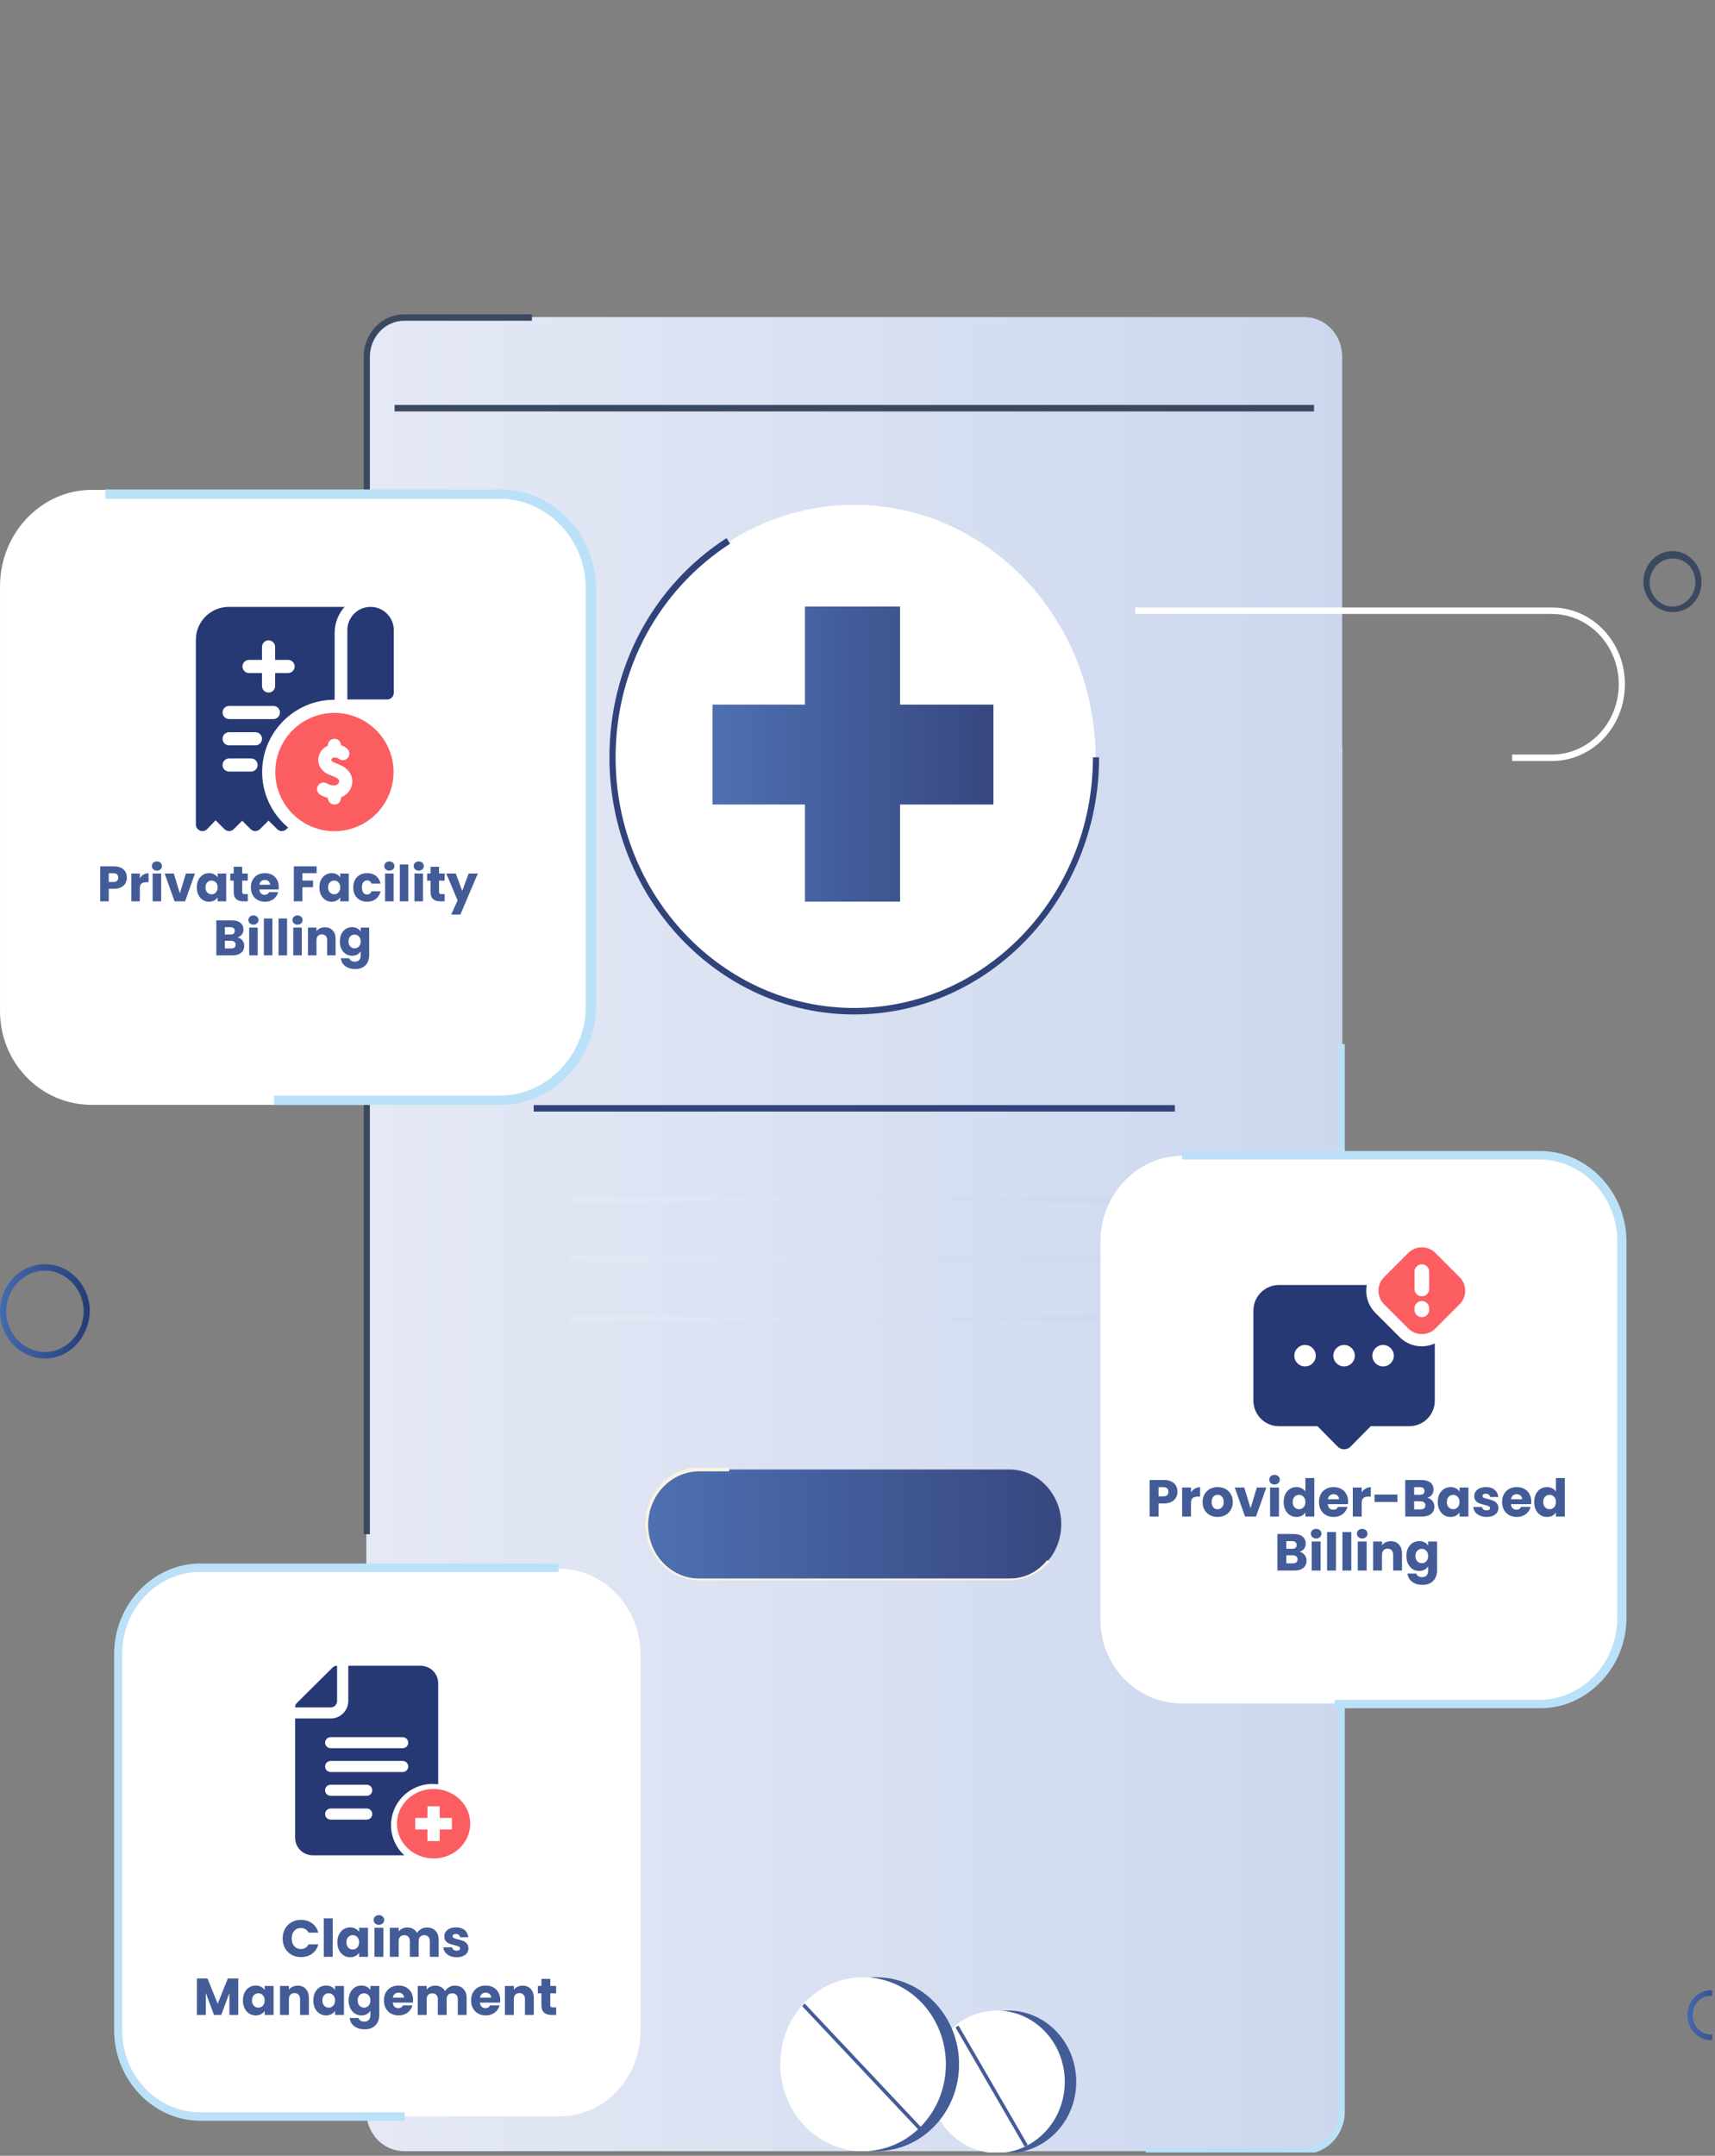 <svg width="413" height="519" viewBox="0 0 413 519" fill="none" xmlns="http://www.w3.org/2000/svg">
<rect x="0" y="0" width="413" height="519" fill="#808080" stroke="none"/>
<g clip-path="url(#clip0_1328_22534)">
<path d="M314.096 517.891H97.344C92.254 517.891 88.225 513.661 88.225 508.317V85.912C88.225 80.568 92.254 76.337 97.344 76.337H314.096C319.186 76.337 323.216 80.568 323.216 85.912V508.094C323.216 513.438 319.186 517.891 314.096 517.891Z" fill="url(#paint0_linear_1328_22534)"/>
<path d="M88.225 345.1V508.094C88.225 513.438 92.254 517.669 97.344 517.669H314.096C319.186 517.669 323.216 513.438 323.216 508.094V179.879L203.599 264.048L88.225 345.1Z" fill="url(#paint1_linear_1328_22534)"/>
<path d="M89.074 369.37H87.59V85.912C87.59 80.122 92.044 75.669 97.346 75.669H128.098V77.228H97.346C92.68 77.228 89.074 81.236 89.074 85.912V369.37Z" fill="#3B4960"/>
<path d="M314.095 518.559H275.92V517H314.095C318.761 517 322.367 512.992 322.367 508.316V251.355H323.851V508.316C323.851 513.883 319.61 518.559 314.095 518.559Z" fill="#BBE1F8"/>
<path d="M316.435 97.491H95.018V99.05H316.435V97.491Z" fill="#3B4960"/>
<path d="M205.721 243.562C173.696 243.562 147.609 216.174 147.609 182.551C147.609 148.927 173.696 121.539 205.721 121.539C237.746 121.539 263.832 148.927 263.832 182.551C263.832 216.174 237.746 243.562 205.721 243.562Z" fill="white"/>
<path d="M205.72 244.23C173.271 244.23 146.76 216.396 146.76 182.328C146.76 160.506 157.364 140.911 174.967 129.555L175.816 130.891C158.637 142.024 148.244 161.174 148.244 182.328C148.244 215.505 173.907 242.671 205.72 242.671C237.32 242.671 263.195 215.728 263.195 182.328H264.68C264.68 216.396 238.169 244.23 205.72 244.23Z" fill="#31437B"/>
<path d="M282.922 266.052H128.523V267.61H282.922V266.052Z" fill="#31437B"/>
<path d="M243.052 380.059H168.398C161.399 380.059 155.885 374.047 155.885 366.921C155.885 359.573 161.611 353.784 168.398 353.784H243.052C250.051 353.784 255.565 359.796 255.565 366.921C255.565 374.269 250.051 380.059 243.052 380.059Z" fill="url(#paint2_linear_1328_22534)"/>
<path d="M243.05 380.504H168.396C161.185 380.504 155.459 374.492 155.459 366.921C155.459 359.35 161.185 353.338 168.396 353.338H175.607V354.229H168.396C161.609 354.229 156.095 360.018 156.095 367.144C156.095 374.269 161.609 380.058 168.396 380.058H243.05C246.656 380.058 249.837 378.5 252.17 375.605L252.806 376.05C250.261 378.722 246.868 380.504 243.05 380.504Z" fill="#F9F3E2"/>
<path d="M276.77 288.096H137.43V289.432H276.77V288.096Z" fill="url(#paint3_linear_1328_22534)"/>
<path d="M276.77 302.347H137.43V303.683H276.77V302.347Z" fill="url(#paint4_linear_1328_22534)"/>
<path d="M276.77 316.82H137.43V318.156H276.77V316.82Z" fill="url(#paint5_linear_1328_22534)"/>
<path d="M239.232 169.636H216.75V146.033H193.845V169.636H171.576V193.684H193.845V217.064H216.75V193.684H239.232V169.636Z" fill="url(#paint6_linear_1328_22534)"/>
<path d="M412.082 491.171C408.9 491.171 406.355 488.499 406.355 485.159C406.355 481.819 408.9 479.146 412.082 479.146C415.263 479.146 417.808 481.819 417.808 485.159C417.808 488.499 415.263 491.171 412.082 491.171ZM412.082 480.483C409.537 480.483 407.628 482.487 407.628 485.159C407.628 487.831 409.537 489.835 412.082 489.835C414.627 489.835 416.536 487.831 416.536 485.159C416.536 482.487 414.627 480.483 412.082 480.483Z" fill="url(#paint7_linear_1328_22534)"/>
<path d="M10.816 327.063C4.878 327.063 0 321.942 0 315.707C0 309.472 4.878 304.351 10.816 304.351C16.755 304.351 21.633 309.472 21.633 315.707C21.421 321.942 16.755 327.063 10.816 327.063ZM10.816 305.91C5.726 305.91 1.485 310.363 1.485 315.707C1.485 321.051 5.726 325.504 10.816 325.504C15.906 325.504 20.148 321.051 20.148 315.707C20.148 310.363 15.906 305.91 10.816 305.91Z" fill="url(#paint8_linear_1328_22534)"/>
<path d="M134.614 509.506H48.319C37.532 509.506 28.682 500.213 28.682 488.888V398.287C28.682 386.962 37.532 377.669 48.319 377.669H134.614C145.401 377.669 154.252 386.962 154.252 398.287V488.888C154.252 500.213 145.678 509.506 134.614 509.506Z" fill="white"/>
<path d="M68.066 466.698C68.066 465.83 68.254 465.057 68.63 464.38C69.006 463.695 69.528 463.165 70.196 462.789C70.873 462.404 71.637 462.212 72.489 462.212C73.534 462.212 74.428 462.488 75.171 463.039C75.915 463.591 76.412 464.342 76.662 465.295H74.306C74.131 464.927 73.88 464.647 73.555 464.455C73.237 464.263 72.874 464.167 72.464 464.167C71.804 464.167 71.27 464.397 70.86 464.856C70.451 465.316 70.246 465.93 70.246 466.698C70.246 467.467 70.451 468.081 70.86 468.54C71.27 469 71.804 469.23 72.464 469.23C72.874 469.23 73.237 469.134 73.555 468.941C73.88 468.749 74.131 468.469 74.306 468.102H76.662C76.412 469.054 75.915 469.806 75.171 470.357C74.428 470.901 73.534 471.172 72.489 471.172C71.637 471.172 70.873 470.984 70.196 470.608C69.528 470.224 69.006 469.693 68.63 469.017C68.254 468.34 68.066 467.567 68.066 466.698ZM80.118 461.836V471.109H77.975V461.836H80.118ZM81.244 467.601C81.244 466.882 81.378 466.251 81.645 465.708C81.921 465.165 82.293 464.748 82.761 464.455C83.228 464.163 83.751 464.017 84.327 464.017C84.82 464.017 85.25 464.117 85.618 464.317C85.994 464.518 86.282 464.781 86.482 465.107V464.117H88.625V471.109H86.482V470.119C86.274 470.445 85.981 470.708 85.605 470.909C85.238 471.109 84.807 471.21 84.314 471.21C83.746 471.21 83.228 471.063 82.761 470.771C82.293 470.47 81.921 470.048 81.645 469.505C81.378 468.954 81.244 468.319 81.244 467.601ZM86.482 467.613C86.482 467.078 86.332 466.657 86.031 466.347C85.739 466.038 85.38 465.884 84.954 465.884C84.528 465.884 84.164 466.038 83.863 466.347C83.571 466.648 83.425 467.066 83.425 467.601C83.425 468.135 83.571 468.561 83.863 468.879C84.164 469.188 84.528 469.342 84.954 469.342C85.38 469.342 85.739 469.188 86.031 468.879C86.332 468.57 86.482 468.148 86.482 467.613ZM91.253 463.39C90.877 463.39 90.568 463.281 90.326 463.064C90.092 462.839 89.975 462.563 89.975 462.237C89.975 461.903 90.092 461.627 90.326 461.41C90.568 461.185 90.877 461.072 91.253 461.072C91.621 461.072 91.922 461.185 92.156 461.41C92.398 461.627 92.519 461.903 92.519 462.237C92.519 462.563 92.398 462.839 92.156 463.064C91.922 463.281 91.621 463.39 91.253 463.39ZM92.318 464.117V471.109H90.176V464.117H92.318ZM102.794 464.042C103.662 464.042 104.352 464.305 104.861 464.831C105.379 465.357 105.638 466.088 105.638 467.024V471.109H103.508V467.312C103.508 466.861 103.387 466.515 103.145 466.272C102.911 466.022 102.585 465.896 102.167 465.896C101.749 465.896 101.419 466.022 101.177 466.272C100.943 466.515 100.826 466.861 100.826 467.312V471.109H98.696V467.312C98.696 466.861 98.575 466.515 98.332 466.272C98.099 466.022 97.773 465.896 97.355 465.896C96.937 465.896 96.607 466.022 96.365 466.272C96.131 466.515 96.014 466.861 96.014 467.312V471.109H93.871V464.117H96.014V464.994C96.231 464.702 96.515 464.472 96.866 464.305C97.217 464.129 97.614 464.042 98.057 464.042C98.583 464.042 99.051 464.154 99.46 464.38C99.878 464.606 100.204 464.927 100.438 465.345C100.68 464.961 101.01 464.647 101.428 464.405C101.845 464.163 102.301 464.042 102.794 464.042ZM109.982 471.21C109.372 471.21 108.829 471.105 108.352 470.896C107.876 470.687 107.5 470.403 107.225 470.044C106.949 469.677 106.794 469.267 106.761 468.816H108.879C108.904 469.058 109.017 469.255 109.217 469.405C109.418 469.555 109.664 469.631 109.956 469.631C110.224 469.631 110.428 469.581 110.57 469.48C110.721 469.372 110.796 469.234 110.796 469.067C110.796 468.866 110.692 468.72 110.483 468.628C110.274 468.528 109.936 468.419 109.468 468.302C108.966 468.185 108.549 468.064 108.215 467.939C107.88 467.805 107.592 467.601 107.35 467.325C107.108 467.041 106.987 466.661 106.987 466.185C106.987 465.784 107.095 465.42 107.312 465.094C107.538 464.76 107.864 464.497 108.29 464.305C108.724 464.113 109.238 464.017 109.831 464.017C110.708 464.017 111.398 464.234 111.899 464.668C112.408 465.103 112.701 465.679 112.776 466.398H110.796C110.763 466.155 110.654 465.963 110.47 465.821C110.295 465.679 110.061 465.608 109.768 465.608C109.518 465.608 109.326 465.658 109.192 465.758C109.058 465.85 108.992 465.98 108.992 466.147C108.992 466.347 109.096 466.498 109.305 466.598C109.522 466.698 109.856 466.799 110.307 466.899C110.825 467.033 111.247 467.166 111.573 467.3C111.899 467.425 112.183 467.634 112.425 467.926C112.676 468.21 112.805 468.595 112.814 469.079C112.814 469.489 112.697 469.856 112.463 470.182C112.237 470.5 111.907 470.75 111.473 470.934C111.047 471.118 110.55 471.21 109.982 471.21ZM57.386 476.312V485.109H55.243V479.834L53.276 485.109H51.546L49.566 479.821V485.109H47.423V476.312H49.955L52.423 482.403L54.867 476.312H57.386ZM58.501 481.601C58.501 480.882 58.634 480.251 58.902 479.708C59.177 479.165 59.549 478.748 60.017 478.455C60.485 478.163 61.007 478.017 61.583 478.017C62.076 478.017 62.507 478.117 62.874 478.317C63.25 478.518 63.538 478.781 63.739 479.107V478.117H65.882V485.109H63.739V484.119C63.53 484.445 63.238 484.708 62.862 484.909C62.494 485.109 62.064 485.21 61.571 485.21C61.003 485.21 60.485 485.063 60.017 484.771C59.549 484.47 59.177 484.048 58.902 483.505C58.634 482.954 58.501 482.319 58.501 481.601ZM63.739 481.613C63.739 481.078 63.588 480.657 63.288 480.347C62.995 480.038 62.636 479.884 62.21 479.884C61.784 479.884 61.42 480.038 61.12 480.347C60.827 480.648 60.681 481.066 60.681 481.601C60.681 482.135 60.827 482.561 61.12 482.879C61.42 483.188 61.784 483.342 62.21 483.342C62.636 483.342 62.995 483.188 63.288 482.879C63.588 482.57 63.739 482.148 63.739 481.613ZM71.693 478.042C72.511 478.042 73.163 478.309 73.647 478.844C74.14 479.37 74.387 480.097 74.387 481.024V485.109H72.257V481.312C72.257 480.845 72.135 480.481 71.893 480.222C71.651 479.963 71.325 479.834 70.916 479.834C70.506 479.834 70.18 479.963 69.938 480.222C69.696 480.481 69.575 480.845 69.575 481.312V485.109H67.432V478.117H69.575V479.044C69.792 478.735 70.084 478.493 70.452 478.317C70.82 478.134 71.233 478.042 71.693 478.042ZM75.45 481.601C75.45 480.882 75.584 480.251 75.851 479.708C76.126 479.165 76.498 478.748 76.966 478.455C77.434 478.163 77.956 478.017 78.532 478.017C79.025 478.017 79.456 478.117 79.823 478.317C80.199 478.518 80.487 478.781 80.688 479.107V478.117H82.831V485.109H80.688V484.119C80.479 484.445 80.187 484.708 79.811 484.909C79.443 485.109 79.013 485.21 78.52 485.21C77.952 485.21 77.434 485.063 76.966 484.771C76.498 484.47 76.126 484.048 75.851 483.505C75.584 482.954 75.45 482.319 75.45 481.601ZM80.688 481.613C80.688 481.078 80.537 480.657 80.237 480.347C79.944 480.038 79.585 479.884 79.159 479.884C78.733 479.884 78.37 480.038 78.069 480.347C77.776 480.648 77.63 481.066 77.63 481.601C77.63 482.135 77.776 482.561 78.069 482.879C78.37 483.188 78.733 483.342 79.159 483.342C79.585 483.342 79.944 483.188 80.237 482.879C80.537 482.57 80.688 482.148 80.688 481.613ZM87.038 478.017C87.531 478.017 87.961 478.117 88.328 478.317C88.704 478.518 88.993 478.781 89.193 479.107V478.117H91.336V485.097C91.336 485.74 91.206 486.321 90.948 486.839C90.697 487.365 90.308 487.783 89.782 488.092C89.264 488.401 88.617 488.555 87.84 488.555C86.804 488.555 85.964 488.309 85.321 487.816C84.678 487.332 84.31 486.672 84.218 485.836H86.336C86.403 486.104 86.561 486.312 86.812 486.463C87.063 486.621 87.372 486.701 87.739 486.701C88.182 486.701 88.533 486.571 88.792 486.312C89.059 486.062 89.193 485.657 89.193 485.097V484.107C88.984 484.433 88.696 484.7 88.328 484.909C87.961 485.109 87.531 485.21 87.038 485.21C86.461 485.21 85.939 485.063 85.471 484.771C85.003 484.47 84.632 484.048 84.356 483.505C84.089 482.954 83.955 482.319 83.955 481.601C83.955 480.882 84.089 480.251 84.356 479.708C84.632 479.165 85.003 478.748 85.471 478.455C85.939 478.163 86.461 478.017 87.038 478.017ZM89.193 481.613C89.193 481.078 89.043 480.657 88.742 480.347C88.45 480.038 88.09 479.884 87.664 479.884C87.238 479.884 86.875 480.038 86.574 480.347C86.282 480.648 86.135 481.066 86.135 481.601C86.135 482.135 86.282 482.561 86.574 482.879C86.875 483.188 87.238 483.342 87.664 483.342C88.09 483.342 88.45 483.188 88.742 482.879C89.043 482.57 89.193 482.148 89.193 481.613ZM99.478 481.5C99.478 481.701 99.465 481.91 99.44 482.127H94.59C94.624 482.561 94.762 482.896 95.004 483.129C95.255 483.355 95.559 483.468 95.919 483.468C96.453 483.468 96.825 483.242 97.034 482.791H99.315C99.198 483.251 98.985 483.664 98.676 484.032C98.375 484.399 97.995 484.687 97.535 484.896C97.076 485.105 96.562 485.21 95.994 485.21C95.309 485.21 94.699 485.063 94.164 484.771C93.63 484.479 93.212 484.061 92.911 483.518C92.611 482.975 92.46 482.34 92.46 481.613C92.46 480.886 92.606 480.251 92.899 479.708C93.2 479.165 93.617 478.748 94.152 478.455C94.686 478.163 95.301 478.017 95.994 478.017C96.671 478.017 97.272 478.159 97.799 478.443C98.325 478.727 98.734 479.132 99.026 479.658C99.327 480.185 99.478 480.799 99.478 481.5ZM97.285 480.936C97.285 480.569 97.159 480.276 96.909 480.059C96.658 479.842 96.345 479.733 95.969 479.733C95.61 479.733 95.305 479.838 95.054 480.047C94.812 480.256 94.662 480.552 94.603 480.936H97.285ZM109.53 478.042C110.399 478.042 111.089 478.305 111.598 478.831C112.116 479.357 112.375 480.088 112.375 481.024V485.109H110.245V481.312C110.245 480.861 110.124 480.515 109.881 480.272C109.647 480.022 109.322 479.896 108.904 479.896C108.486 479.896 108.156 480.022 107.914 480.272C107.68 480.515 107.563 480.861 107.563 481.312V485.109H105.433V481.312C105.433 480.861 105.312 480.515 105.069 480.272C104.835 480.022 104.51 479.896 104.092 479.896C103.674 479.896 103.344 480.022 103.102 480.272C102.868 480.515 102.751 480.861 102.751 481.312V485.109H100.608V478.117H102.751V478.994C102.968 478.702 103.252 478.472 103.603 478.305C103.954 478.129 104.351 478.042 104.794 478.042C105.32 478.042 105.788 478.154 106.197 478.38C106.615 478.606 106.941 478.927 107.175 479.345C107.417 478.961 107.747 478.647 108.165 478.405C108.582 478.163 109.038 478.042 109.53 478.042ZM120.465 481.5C120.465 481.701 120.453 481.91 120.428 482.127H115.578C115.611 482.561 115.749 482.896 115.992 483.129C116.242 483.355 116.547 483.468 116.906 483.468C117.441 483.468 117.813 483.242 118.022 482.791H120.302C120.185 483.251 119.972 483.664 119.663 484.032C119.362 484.399 118.982 484.687 118.523 484.896C118.063 485.105 117.55 485.21 116.981 485.21C116.296 485.21 115.687 485.063 115.152 484.771C114.617 484.479 114.2 484.061 113.899 483.518C113.598 482.975 113.448 482.34 113.448 481.613C113.448 480.886 113.594 480.251 113.886 479.708C114.187 479.165 114.605 478.748 115.139 478.455C115.674 478.163 116.288 478.017 116.981 478.017C117.658 478.017 118.26 478.159 118.786 478.443C119.312 478.727 119.722 479.132 120.014 479.658C120.315 480.185 120.465 480.799 120.465 481.5ZM118.272 480.936C118.272 480.569 118.147 480.276 117.896 480.059C117.646 479.842 117.332 479.733 116.956 479.733C116.597 479.733 116.292 479.838 116.042 480.047C115.799 480.256 115.649 480.552 115.591 480.936H118.272ZM125.856 478.042C126.675 478.042 127.327 478.309 127.811 478.844C128.304 479.37 128.551 480.097 128.551 481.024V485.109H126.42V481.312C126.42 480.845 126.299 480.481 126.057 480.222C125.815 479.963 125.489 479.834 125.079 479.834C124.67 479.834 124.344 479.963 124.102 480.222C123.86 480.481 123.739 480.845 123.739 481.312V485.109H121.596V478.117H123.739V479.044C123.956 478.735 124.248 478.493 124.616 478.317C124.983 478.134 125.397 478.042 125.856 478.042ZM133.937 483.292V485.109H132.847C132.07 485.109 131.464 484.921 131.03 484.545C130.595 484.161 130.378 483.539 130.378 482.678V479.896H129.526V478.117H130.378V476.413H132.521V478.117H133.924V479.896H132.521V482.703C132.521 482.912 132.571 483.063 132.671 483.154C132.771 483.246 132.939 483.292 133.172 483.292H133.937Z" fill="#435C98"/>
<g clip-path="url(#clip1_1328_22534)">
<path d="M81.177 409.53V401.034H81.081C80.723 401.034 80.381 401.175 80.128 401.426L71.467 410.017C71.214 410.268 71.072 410.608 71.072 410.962V411.058H79.637C80.486 411.058 81.177 410.372 81.177 409.53Z" fill="#263974"/>
<path d="M94.167 439.409C94.167 433.935 98.658 429.481 104.176 429.481C104.633 429.481 105.083 429.511 105.524 429.572V405.235C105.524 402.925 103.641 401.034 101.289 401.034H83.871V409.53C83.871 411.846 81.972 413.731 79.637 413.731H71.072V442.463C71.072 444.779 72.972 446.663 75.306 446.663H97.35C95.393 444.85 94.167 442.269 94.167 439.409ZM79.637 418.217H96.959C97.703 418.217 98.306 418.815 98.306 419.553C98.306 420.292 97.703 420.89 96.959 420.89H79.637C78.893 420.89 78.289 420.292 78.289 419.553C78.289 418.815 78.893 418.217 79.637 418.217ZM79.637 423.944H96.959C97.703 423.944 98.306 424.542 98.306 425.281C98.306 426.019 97.703 426.618 96.959 426.618H79.637C78.893 426.618 78.289 426.019 78.289 425.281C78.289 424.542 78.893 423.944 79.637 423.944ZM88.298 438.073H79.637C78.893 438.073 78.289 437.474 78.289 436.736C78.289 435.997 78.893 435.399 79.637 435.399H88.298C89.042 435.399 89.646 435.997 89.646 436.736C89.646 437.474 89.042 438.073 88.298 438.073ZM88.298 432.345H79.637C78.893 432.345 78.289 431.746 78.289 431.008C78.289 430.27 78.893 429.671 79.637 429.671H88.298C89.042 429.671 89.646 430.27 89.646 431.008C89.646 431.746 89.042 432.345 88.298 432.345Z" fill="#263974"/>
<path d="M104.416 447.424C106.16 447.424 107.865 446.933 109.315 446.014C110.764 445.095 111.894 443.789 112.562 442.26C113.229 440.731 113.404 439.049 113.064 437.427C112.723 435.804 111.884 434.313 110.651 433.144C109.418 431.974 107.847 431.177 106.136 430.854C104.426 430.531 102.653 430.697 101.042 431.33C99.431 431.963 98.054 433.035 97.085 434.411C96.117 435.787 95.6 437.404 95.6 439.059C95.6 441.277 96.528 443.405 98.182 444.974C99.835 446.543 102.078 447.424 104.416 447.424ZM100.008 437.665H102.947V434.876H105.885V437.665H108.825V440.452H105.885V443.241H102.947V440.452H100.008V437.665Z" fill="#FC5D61"/>
</g>
<path d="M97.463 510.574H48.23C36.89 510.574 27.486 500.701 27.486 488.795V398.194C27.486 386.288 36.89 376.415 48.23 376.415H134.525V378.448H48.23C37.997 378.448 29.422 387.159 29.422 398.194V488.795C29.422 499.54 37.72 508.542 48.23 508.542H97.463V510.574Z" fill="#BBE1F8"/>
<path d="M22.06 265.992H118.967C131.08 265.992 141.019 255.557 141.019 242.839V141.096C141.019 128.379 131.08 117.943 118.967 117.943H22.06C9.946 117.943 0.007 128.379 0.007 141.096V242.839C-0.304 255.557 9.636 265.992 22.06 265.992Z" fill="white"/>
<path d="M30.555 211.288C30.555 211.776 30.443 212.224 30.219 212.632C29.995 213.032 29.651 213.356 29.187 213.604C28.723 213.852 28.147 213.976 27.459 213.976H26.187V217H24.135V208.576H27.459C28.131 208.576 28.699 208.692 29.163 208.924C29.627 209.156 29.975 209.476 30.207 209.884C30.439 210.292 30.555 210.76 30.555 211.288ZM27.303 212.344C27.695 212.344 27.987 212.252 28.179 212.068C28.371 211.884 28.467 211.624 28.467 211.288C28.467 210.952 28.371 210.692 28.179 210.508C27.987 210.324 27.695 210.232 27.303 210.232H26.187V212.344H27.303ZM33.675 211.42C33.915 211.052 34.215 210.764 34.575 210.556C34.935 210.34 35.335 210.232 35.775 210.232V212.404H35.211C34.699 212.404 34.315 212.516 34.059 212.74C33.803 212.956 33.675 213.34 33.675 213.892V217H31.623V210.304H33.675V211.42ZM37.788 209.608C37.428 209.608 37.132 209.504 36.9 209.296C36.676 209.08 36.564 208.816 36.564 208.504C36.564 208.184 36.676 207.92 36.9 207.712C37.132 207.496 37.428 207.388 37.788 207.388C38.14 207.388 38.428 207.496 38.652 207.712C38.884 207.92 39 208.184 39 208.504C39 208.816 38.884 209.08 38.652 209.296C38.428 209.504 38.14 209.608 37.788 209.608ZM38.808 210.304V217H36.756V210.304H38.808ZM43.307 215.08L44.759 210.304H46.943L44.567 217H42.035L39.659 210.304H41.855L43.307 215.08ZM47.398 213.64C47.398 212.952 47.526 212.348 47.782 211.828C48.047 211.308 48.403 210.908 48.85 210.628C49.298 210.348 49.798 210.208 50.35 210.208C50.822 210.208 51.234 210.304 51.587 210.496C51.947 210.688 52.222 210.94 52.414 211.252V210.304H54.467V217H52.414V216.052C52.215 216.364 51.934 216.616 51.575 216.808C51.222 217 50.81 217.096 50.339 217.096C49.794 217.096 49.298 216.956 48.85 216.676C48.403 216.388 48.047 215.984 47.782 215.464C47.526 214.936 47.398 214.328 47.398 213.64ZM52.414 213.652C52.414 213.14 52.27 212.736 51.983 212.44C51.703 212.144 51.358 211.996 50.95 211.996C50.542 211.996 50.194 212.144 49.907 212.44C49.627 212.728 49.486 213.128 49.486 213.64C49.486 214.152 49.627 214.56 49.907 214.864C50.194 215.16 50.542 215.308 50.95 215.308C51.358 215.308 51.703 215.16 51.983 214.864C52.27 214.568 52.414 214.164 52.414 213.652ZM59.683 215.26V217H58.639C57.895 217 57.315 216.82 56.899 216.46C56.483 216.092 56.275 215.496 56.275 214.672V212.008H55.459V210.304H56.275V208.672H58.327V210.304H59.671V212.008H58.327V214.696C58.327 214.896 58.375 215.04 58.471 215.128C58.567 215.216 58.727 215.26 58.951 215.26H59.683ZM67.138 213.544C67.138 213.736 67.126 213.936 67.102 214.144H62.458C62.49 214.56 62.622 214.88 62.854 215.104C63.094 215.32 63.386 215.428 63.73 215.428C64.242 215.428 64.598 215.212 64.798 214.78H66.982C66.87 215.22 66.666 215.616 66.37 215.968C66.082 216.32 65.718 216.596 65.278 216.796C64.838 216.996 64.346 217.096 63.802 217.096C63.146 217.096 62.562 216.956 62.05 216.676C61.538 216.396 61.138 215.996 60.85 215.476C60.562 214.956 60.418 214.348 60.418 213.652C60.418 212.956 60.558 212.348 60.838 211.828C61.126 211.308 61.526 210.908 62.038 210.628C62.55 210.348 63.138 210.208 63.802 210.208C64.45 210.208 65.026 210.344 65.53 210.616C66.034 210.888 66.426 211.276 66.706 211.78C66.994 212.284 67.138 212.872 67.138 213.544ZM65.038 213.004C65.038 212.652 64.918 212.372 64.678 212.164C64.438 211.956 64.138 211.852 63.778 211.852C63.434 211.852 63.142 211.952 62.902 212.152C62.67 212.352 62.526 212.636 62.47 213.004H65.038ZM76.248 208.576V210.22H72.816V211.996H75.383V213.592H72.816V217H70.763V208.576H76.248ZM76.918 213.64C76.918 212.952 77.046 212.348 77.302 211.828C77.566 211.308 77.922 210.908 78.37 210.628C78.818 210.348 79.318 210.208 79.87 210.208C80.342 210.208 80.754 210.304 81.106 210.496C81.466 210.688 81.742 210.94 81.934 211.252V210.304H83.986V217H81.934V216.052C81.734 216.364 81.454 216.616 81.094 216.808C80.742 217 80.33 217.096 79.858 217.096C79.314 217.096 78.818 216.956 78.37 216.676C77.922 216.388 77.566 215.984 77.302 215.464C77.046 214.936 76.918 214.328 76.918 213.64ZM81.934 213.652C81.934 213.14 81.79 212.736 81.502 212.44C81.222 212.144 80.878 211.996 80.47 211.996C80.062 211.996 79.714 212.144 79.426 212.44C79.146 212.728 79.006 213.128 79.006 213.64C79.006 214.152 79.146 214.56 79.426 214.864C79.714 215.16 80.062 215.308 80.47 215.308C80.878 215.308 81.222 215.16 81.502 214.864C81.79 214.568 81.934 214.164 81.934 213.652ZM85.063 213.652C85.063 212.956 85.203 212.348 85.483 211.828C85.771 211.308 86.167 210.908 86.671 210.628C87.183 210.348 87.767 210.208 88.423 210.208C89.263 210.208 89.963 210.428 90.523 210.868C91.091 211.308 91.463 211.928 91.639 212.728H89.455C89.271 212.216 88.915 211.96 88.387 211.96C88.011 211.96 87.711 212.108 87.487 212.404C87.263 212.692 87.151 213.108 87.151 213.652C87.151 214.196 87.263 214.616 87.487 214.912C87.711 215.2 88.011 215.344 88.387 215.344C88.915 215.344 89.271 215.088 89.455 214.576H91.639C91.463 215.36 91.091 215.976 90.523 216.424C89.955 216.872 89.255 217.096 88.423 217.096C87.767 217.096 87.183 216.956 86.671 216.676C86.167 216.396 85.771 215.996 85.483 215.476C85.203 214.956 85.063 214.348 85.063 213.652ZM93.768 209.608C93.408 209.608 93.112 209.504 92.88 209.296C92.656 209.08 92.544 208.816 92.544 208.504C92.544 208.184 92.656 207.92 92.88 207.712C93.112 207.496 93.408 207.388 93.768 207.388C94.12 207.388 94.408 207.496 94.632 207.712C94.864 207.92 94.98 208.184 94.98 208.504C94.98 208.816 94.864 209.08 94.632 209.296C94.408 209.504 94.12 209.608 93.768 209.608ZM94.788 210.304V217H92.736V210.304H94.788ZM98.327 208.12V217H96.275V208.12H98.327ZM100.846 209.608C100.486 209.608 100.19 209.504 99.958 209.296C99.734 209.08 99.622 208.816 99.622 208.504C99.622 208.184 99.734 207.92 99.958 207.712C100.19 207.496 100.486 207.388 100.846 207.388C101.198 207.388 101.486 207.496 101.71 207.712C101.942 207.92 102.058 208.184 102.058 208.504C102.058 208.816 101.942 209.08 101.71 209.296C101.486 209.504 101.198 209.608 100.846 209.608ZM101.866 210.304V217H99.814V210.304H101.866ZM107.085 215.26V217H106.041C105.297 217 104.717 216.82 104.301 216.46C103.885 216.092 103.677 215.496 103.677 214.672V212.008H102.861V210.304H103.677V208.672H105.729V210.304H107.073V212.008H105.729V214.696C105.729 214.896 105.777 215.04 105.873 215.128C105.969 215.216 106.129 215.26 106.353 215.26H107.085ZM115.068 210.304L110.868 220.18H108.66L110.196 216.772L107.472 210.304H109.764L111.312 214.492L112.848 210.304H115.068ZM57.196 225.68C57.684 225.784 58.076 226.028 58.372 226.412C58.668 226.788 58.816 227.22 58.816 227.708C58.816 228.412 58.568 228.972 58.072 229.388C57.584 229.796 56.9 230 56.02 230H52.096V221.576H55.888C56.744 221.576 57.412 221.772 57.892 222.164C58.38 222.556 58.624 223.088 58.624 223.76C58.624 224.256 58.492 224.668 58.228 224.996C57.972 225.324 57.628 225.552 57.196 225.68ZM54.148 224.984H55.492C55.828 224.984 56.084 224.912 56.26 224.768C56.444 224.616 56.536 224.396 56.536 224.108C56.536 223.82 56.444 223.6 56.26 223.448C56.084 223.296 55.828 223.22 55.492 223.22H54.148V224.984ZM55.66 228.344C56.004 228.344 56.268 228.268 56.452 228.116C56.644 227.956 56.74 227.728 56.74 227.432C56.74 227.136 56.64 226.904 56.44 226.736C56.248 226.568 55.98 226.484 55.636 226.484H54.148V228.344H55.66ZM61.038 222.608C60.678 222.608 60.382 222.504 60.15 222.296C59.926 222.08 59.814 221.816 59.814 221.504C59.814 221.184 59.926 220.92 60.15 220.712C60.382 220.496 60.678 220.388 61.038 220.388C61.39 220.388 61.678 220.496 61.902 220.712C62.134 220.92 62.25 221.184 62.25 221.504C62.25 221.816 62.134 222.08 61.902 222.296C61.678 222.504 61.39 222.608 61.038 222.608ZM62.058 223.304V230H60.006V223.304H62.058ZM65.597 221.12V230H63.545V221.12H65.597ZM69.136 221.12V230H67.084V221.12H69.136ZM71.655 222.608C71.295 222.608 70.999 222.504 70.767 222.296C70.543 222.08 70.431 221.816 70.431 221.504C70.431 221.184 70.543 220.92 70.767 220.712C70.999 220.496 71.295 220.388 71.655 220.388C72.007 220.388 72.295 220.496 72.519 220.712C72.751 220.92 72.867 221.184 72.867 221.504C72.867 221.816 72.751 222.08 72.519 222.296C72.295 222.504 72.007 222.608 71.655 222.608ZM72.675 223.304V230H70.623V223.304H72.675ZM78.242 223.232C79.026 223.232 79.65 223.488 80.114 224C80.586 224.504 80.822 225.2 80.822 226.088V230H78.782V226.364C78.782 225.916 78.666 225.568 78.434 225.32C78.202 225.072 77.89 224.948 77.498 224.948C77.106 224.948 76.794 225.072 76.562 225.32C76.33 225.568 76.214 225.916 76.214 226.364V230H74.162V223.304H76.214V224.192C76.422 223.896 76.702 223.664 77.054 223.496C77.406 223.32 77.802 223.232 78.242 223.232ZM84.792 223.208C85.264 223.208 85.676 223.304 86.028 223.496C86.388 223.688 86.664 223.94 86.856 224.252V223.304H88.908V229.988C88.908 230.604 88.784 231.16 88.536 231.656C88.296 232.16 87.924 232.56 87.42 232.856C86.924 233.152 86.304 233.3 85.56 233.3C84.568 233.3 83.764 233.064 83.148 232.592C82.532 232.128 82.18 231.496 82.092 230.696H84.12C84.184 230.952 84.336 231.152 84.576 231.296C84.816 231.448 85.112 231.524 85.464 231.524C85.888 231.524 86.224 231.4 86.472 231.152C86.728 230.912 86.856 230.524 86.856 229.988V229.04C86.656 229.352 86.38 229.608 86.028 229.808C85.676 230 85.264 230.096 84.792 230.096C84.24 230.096 83.74 229.956 83.292 229.676C82.844 229.388 82.488 228.984 82.224 228.464C81.968 227.936 81.84 227.328 81.84 226.64C81.84 225.952 81.968 225.348 82.224 224.828C82.488 224.308 82.844 223.908 83.292 223.628C83.74 223.348 84.24 223.208 84.792 223.208ZM86.856 226.652C86.856 226.14 86.712 225.736 86.424 225.44C86.144 225.144 85.8 224.996 85.392 224.996C84.984 224.996 84.636 225.144 84.348 225.44C84.068 225.728 83.928 226.128 83.928 226.64C83.928 227.152 84.068 227.56 84.348 227.864C84.636 228.16 84.984 228.308 85.392 228.308C85.8 228.308 86.144 228.16 86.424 227.864C86.712 227.568 86.856 227.164 86.856 226.652Z" fill="#435C98"/>
<g clip-path="url(#clip2_1328_22534)">
<path d="M89.239 146.11C86.15 146.11 83.647 148.613 83.647 151.702V168.389H93.249C94.123 168.389 94.831 167.681 94.831 166.807V151.702C94.831 148.613 92.328 146.11 89.239 146.11Z" fill="#263974"/>
<path d="M63.129 185.871C63.129 176.315 70.903 168.443 80.588 168.47V152.384C80.588 149.977 81.493 147.778 82.981 146.11H55.078C50.718 146.11 47.17 149.658 47.17 154.018V198.499C47.17 199.922 48.911 200.621 49.895 199.593L51.919 197.479L54.057 199.618C54.674 200.235 55.676 200.235 56.294 199.618L58.32 197.593L60.366 199.622C60.983 200.234 61.978 200.234 62.595 199.622L64.674 197.561L66.753 199.622C67.369 200.234 68.363 200.234 68.98 199.623L69.383 199.225C65.46 195.945 63.129 191.096 63.129 185.871ZM59.968 158.871H63.09V155.749C63.09 154.875 63.799 154.167 64.672 154.167C65.546 154.167 66.254 154.875 66.254 155.749V158.871H69.377C70.251 158.871 70.959 159.58 70.959 160.453C70.959 161.327 70.251 162.035 69.377 162.035H66.254V165.158C66.254 166.031 65.546 166.74 64.672 166.74C63.799 166.74 63.09 166.031 63.09 165.158V162.035H59.968C59.094 162.035 58.386 161.327 58.386 160.453C58.386 159.58 59.094 158.871 59.968 158.871ZM55.18 169.951H65.833C66.706 169.951 67.415 170.659 67.415 171.533C67.415 172.407 66.706 173.115 65.833 173.115H55.18C54.306 173.115 53.598 172.407 53.598 171.533C53.598 170.659 54.306 169.951 55.18 169.951ZM60.459 185.761H55.17C54.296 185.761 53.588 185.052 53.588 184.179C53.588 183.305 54.296 182.597 55.17 182.597H60.459C61.333 182.597 62.041 183.305 62.041 184.179C62.041 185.052 61.333 185.761 60.459 185.761ZM61.514 179.443H55.175C54.301 179.443 53.593 178.735 53.593 177.861C53.593 176.987 54.301 176.279 55.175 176.279H61.514C62.387 176.279 63.096 176.987 63.096 177.861C63.096 178.735 62.387 179.443 61.514 179.443Z" fill="#263974"/>
<path d="M80.531 171.633C72.68 171.633 66.293 178.02 66.293 185.871C66.293 193.722 72.68 200.11 80.531 200.11C88.382 200.11 94.769 193.722 94.769 185.871C94.769 178.02 88.382 171.633 80.531 171.633ZM82.118 191.964V192.115C82.118 192.988 81.41 193.697 80.536 193.697C79.662 193.697 78.954 192.988 78.954 192.115V192.088C78.246 191.919 77.588 191.64 77.067 191.299C76.335 190.82 76.131 189.84 76.609 189.109C77.087 188.377 78.068 188.172 78.799 188.651C79.446 189.074 80.514 189.235 81.038 188.988C81.378 188.828 81.641 188.487 81.678 188.158C81.756 187.458 80.659 187.067 80.004 186.808C79.012 186.417 77.778 185.929 77.061 184.636C76.04 182.792 76.934 180.361 78.954 179.53V179.45C78.954 178.577 79.662 177.868 80.536 177.868C81.401 177.868 82.103 178.563 82.117 179.425C82.686 179.603 83.211 179.887 83.631 180.275C84.273 180.867 84.314 181.868 83.721 182.51C83.129 183.153 82.128 183.193 81.486 182.601C81.225 182.36 80.424 182.264 80.075 182.498C79.841 182.655 79.749 182.957 79.829 183.102C80.163 183.705 81.913 183.912 83.237 184.944C85.942 187.052 85.001 190.858 82.118 191.964Z" fill="#FC5D61"/>
</g>
<path d="M120.653 266H65.977V263.755H120.348C131.649 263.755 141.118 254.134 141.118 241.948V141.89C141.118 130.025 131.955 120.083 120.348 120.083H25.352V117.838H120.653C133.177 117.838 143.562 128.742 143.562 141.89V241.948C143.562 255.096 133.177 266 120.653 266Z" fill="#BBE1F8"/>
<path d="M373.699 183.218H364.156V181.659H373.699C382.607 181.659 389.818 174.089 389.818 164.736C389.818 155.384 382.607 147.814 373.699 147.814H273.383V146.255H373.699C383.455 146.255 391.303 154.494 391.303 164.736C391.303 174.979 383.455 183.218 373.699 183.218Z" fill="white"/>
<path d="M402.753 147.369C398.935 147.369 395.754 144.029 395.754 140.02C395.754 136.012 398.935 132.672 402.753 132.672C406.57 132.672 409.752 136.012 409.752 140.02C409.752 144.251 406.782 147.369 402.753 147.369ZM402.753 134.454C399.784 134.454 397.239 137.126 397.239 140.243C397.239 143.361 399.784 146.033 402.753 146.033C405.722 146.033 408.267 143.361 408.267 140.243C408.267 136.903 405.934 134.454 402.753 134.454Z" fill="#3B4960"/>
<path d="M259.173 501.191C259.173 510.766 251.75 518.336 242.842 518.336C233.723 518.336 226.512 510.543 226.512 501.191C226.512 491.616 233.935 484.045 242.842 484.045C251.75 484.045 259.173 491.616 259.173 501.191Z" fill="#435C98"/>
<path d="M256.413 501.191C256.413 510.766 248.99 518.336 240.083 518.336C230.963 518.336 223.752 510.543 223.752 501.191C223.752 491.616 231.175 484.045 240.083 484.045C248.99 484.045 256.413 491.616 256.413 501.191Z" fill="white"/>
<path d="M230.83 487.649L230.105 488.113L246.765 516.83L247.489 516.367L230.83 487.649Z" fill="#435C98"/>
<path d="M230.96 496.96C230.96 508.539 222.052 517.891 211.024 517.891C199.996 517.891 191.088 508.539 191.088 496.96C191.088 485.381 199.996 476.029 211.024 476.029C222.052 476.029 230.96 485.381 230.96 496.96Z" fill="#435C98"/>
<path d="M227.78 496.96C227.78 508.539 218.873 517.891 207.844 517.891C196.816 517.891 187.908 508.539 187.908 496.96C187.908 485.381 196.816 476.029 207.844 476.029C218.873 476.029 227.78 485.381 227.78 496.96Z" fill="white"/>
<path d="M193.771 482.344L193.168 482.97L221.198 512.742L221.801 512.116L193.771 482.344Z" fill="#435C98"/>
<path d="M284.643 410.101H370.934C381.72 410.101 390.57 400.809 390.57 389.485V298.888C390.57 287.563 381.72 278.271 370.934 278.271H284.643C273.857 278.271 265.006 287.563 265.006 298.888V389.485C264.73 400.809 273.58 410.101 284.643 410.101Z" fill="white"/>
<path d="M370.937 411.262H321.431V409.23H370.66C380.894 409.23 389.467 400.519 389.467 389.484V298.888C389.467 288.144 381.17 279.142 370.66 279.142H284.646V277.11H370.937C382.277 277.11 391.68 286.982 391.68 298.888V389.484C391.68 401.39 382.277 411.262 370.937 411.262Z" fill="#BBE1F8"/>
<g clip-path="url(#clip3_1328_22534)">
<path d="M351.494 307.48L345.665 301.65C343.862 299.847 340.941 299.847 339.139 301.65L333.307 307.48C331.504 309.282 331.504 312.203 333.307 314.006L339.137 319.835C340.939 321.638 343.86 321.638 345.663 319.835L351.492 314.006C353.295 312.203 353.295 309.282 351.494 307.48ZM344.166 315.341C344.166 316.316 343.376 317.107 342.401 317.107C341.426 317.107 340.635 316.316 340.635 315.341V314.988C340.635 314.013 341.426 313.223 342.401 313.223C343.376 313.223 344.166 314.013 344.166 314.988V315.341ZM344.166 310.328C344.166 311.303 343.376 312.093 342.401 312.093C341.426 312.093 340.635 311.303 340.635 310.328V306.144C340.635 305.169 341.426 304.378 342.401 304.378C343.376 304.378 344.166 305.169 344.166 306.144V310.328Z" fill="#FC5D61"/>
<path d="M342.399 324.131C340.38 324.131 338.481 323.344 337.053 321.916L331.224 316.085C329.796 314.659 329.011 312.762 329.011 310.741C329.011 310.275 329.062 309.818 329.144 309.366H307.981C304.608 309.368 301.842 312.115 301.842 315.528V337.222C301.842 340.596 304.608 343.362 307.981 343.362H317.279L322.124 348.266C322.968 349.129 324.399 349.129 325.243 348.266L330.088 343.362H339.366C342.779 343.362 345.525 340.616 345.525 337.222V323.433C344.554 323.878 343.499 324.131 342.399 324.131ZM314.276 328.972C312.848 328.972 311.691 327.815 311.691 326.387C311.691 324.959 312.848 323.801 314.276 323.801C315.704 323.801 316.861 324.959 316.861 326.387C316.861 327.815 315.706 328.972 314.276 328.972ZM323.674 328.972C322.246 328.972 321.088 327.815 321.088 326.387C321.088 324.959 322.246 323.801 323.674 323.801C325.102 323.801 326.259 324.959 326.259 326.387C326.259 327.815 325.102 328.972 323.674 328.972ZM333.069 328.972C331.641 328.972 330.484 327.815 330.484 326.387C330.484 324.959 331.641 323.801 333.069 323.801C334.497 323.801 335.655 324.959 335.655 326.387C335.655 327.815 334.497 328.972 333.069 328.972Z" fill="#263974"/>
</g>
<path d="M283.555 359.145C283.555 359.654 283.438 360.122 283.204 360.548C282.97 360.966 282.611 361.304 282.127 361.563C281.642 361.822 281.041 361.952 280.322 361.952H278.994V365.11H276.851V356.313H280.322C281.024 356.313 281.617 356.434 282.102 356.676C282.586 356.918 282.95 357.252 283.192 357.679C283.434 358.105 283.555 358.593 283.555 359.145ZM280.159 360.247C280.569 360.247 280.874 360.151 281.074 359.959C281.275 359.767 281.375 359.496 281.375 359.145C281.375 358.794 281.275 358.522 281.074 358.33C280.874 358.138 280.569 358.042 280.159 358.042H278.994V360.247H280.159ZM286.814 359.283C287.064 358.898 287.378 358.598 287.753 358.38C288.129 358.155 288.547 358.042 289.007 358.042V360.31H288.418C287.883 360.31 287.482 360.427 287.215 360.661C286.947 360.887 286.814 361.288 286.814 361.864V365.11H284.671V358.117H286.814V359.283ZM293.214 365.21C292.529 365.21 291.911 365.064 291.359 364.771C290.816 364.479 290.386 364.061 290.068 363.518C289.759 362.975 289.605 362.34 289.605 361.613C289.605 360.895 289.764 360.264 290.081 359.721C290.398 359.17 290.833 358.748 291.384 358.455C291.936 358.163 292.554 358.017 293.239 358.017C293.924 358.017 294.542 358.163 295.094 358.455C295.645 358.748 296.079 359.17 296.397 359.721C296.714 360.264 296.873 360.895 296.873 361.613C296.873 362.332 296.71 362.967 296.384 363.518C296.067 364.061 295.628 364.479 295.068 364.771C294.517 365.064 293.899 365.21 293.214 365.21ZM293.214 363.355C293.623 363.355 293.97 363.205 294.254 362.904C294.546 362.603 294.693 362.173 294.693 361.613C294.693 361.054 294.551 360.623 294.266 360.323C293.991 360.022 293.648 359.872 293.239 359.872C292.821 359.872 292.474 360.022 292.199 360.323C291.923 360.615 291.785 361.045 291.785 361.613C291.785 362.173 291.919 362.603 292.186 362.904C292.462 363.205 292.804 363.355 293.214 363.355ZM301.155 363.105L302.671 358.117H304.952L302.471 365.11H299.827L297.346 358.117H299.639L301.155 363.105ZM306.932 357.39C306.556 357.39 306.247 357.282 306.004 357.065C305.771 356.839 305.654 356.563 305.654 356.237C305.654 355.903 305.771 355.628 306.004 355.41C306.247 355.185 306.556 355.072 306.932 355.072C307.299 355.072 307.6 355.185 307.834 355.41C308.076 355.628 308.197 355.903 308.197 356.237C308.197 356.563 308.076 356.839 307.834 357.065C307.6 357.282 307.299 357.39 306.932 357.39ZM307.997 358.117V365.11H305.854V358.117H307.997ZM309.124 361.601C309.124 360.882 309.257 360.252 309.525 359.709C309.801 359.166 310.172 358.748 310.64 358.455C311.108 358.163 311.63 358.017 312.207 358.017C312.666 358.017 313.084 358.113 313.46 358.305C313.844 358.497 314.145 358.756 314.362 359.082V355.836H316.505V365.11H314.362V364.107C314.161 364.441 313.873 364.709 313.497 364.909C313.13 365.11 312.699 365.21 312.207 365.21C311.63 365.21 311.108 365.064 310.64 364.771C310.172 364.471 309.801 364.049 309.525 363.506C309.257 362.954 309.124 362.319 309.124 361.601ZM314.362 361.613C314.362 361.079 314.212 360.657 313.911 360.348C313.618 360.039 313.259 359.884 312.833 359.884C312.407 359.884 312.044 360.039 311.743 360.348C311.45 360.648 311.304 361.066 311.304 361.601C311.304 362.136 311.45 362.562 311.743 362.879C312.044 363.188 312.407 363.343 312.833 363.343C313.259 363.343 313.618 363.188 313.911 362.879C314.212 362.57 314.362 362.148 314.362 361.613ZM324.647 361.501C324.647 361.701 324.634 361.91 324.609 362.127H319.759C319.793 362.562 319.931 362.896 320.173 363.13C320.423 363.355 320.728 363.468 321.088 363.468C321.622 363.468 321.994 363.242 322.203 362.791H324.484C324.367 363.251 324.154 363.664 323.845 364.032C323.544 364.4 323.164 364.688 322.704 364.897C322.245 365.105 321.731 365.21 321.163 365.21C320.478 365.21 319.868 365.064 319.333 364.771C318.799 364.479 318.381 364.061 318.08 363.518C317.779 362.975 317.629 362.34 317.629 361.613C317.629 360.887 317.775 360.252 318.068 359.709C318.368 359.166 318.786 358.748 319.321 358.455C319.855 358.163 320.469 358.017 321.163 358.017C321.839 358.017 322.441 358.159 322.967 358.443C323.494 358.727 323.903 359.132 324.195 359.658C324.496 360.185 324.647 360.799 324.647 361.501ZM322.454 360.937C322.454 360.569 322.328 360.277 322.078 360.059C321.827 359.842 321.514 359.734 321.138 359.734C320.779 359.734 320.474 359.838 320.223 360.047C319.981 360.256 319.83 360.552 319.772 360.937H322.454ZM327.92 359.283C328.17 358.898 328.484 358.598 328.86 358.38C329.236 358.155 329.653 358.042 330.113 358.042V360.31H329.524C328.989 360.31 328.588 360.427 328.321 360.661C328.054 360.887 327.92 361.288 327.92 361.864V365.11H325.777V358.117H327.92V359.283ZM336.526 359.821V361.601H331.012V359.821H336.526ZM343.732 360.598C344.242 360.707 344.651 360.962 344.96 361.363C345.269 361.755 345.424 362.207 345.424 362.716C345.424 363.451 345.165 364.036 344.647 364.471C344.137 364.897 343.423 365.11 342.504 365.11H338.406V356.313H342.366C343.26 356.313 343.958 356.517 344.459 356.927C344.968 357.336 345.223 357.892 345.223 358.593C345.223 359.111 345.085 359.542 344.81 359.884C344.542 360.227 344.183 360.465 343.732 360.598ZM340.549 359.872H341.953C342.303 359.872 342.571 359.796 342.755 359.646C342.947 359.487 343.043 359.257 343.043 358.957C343.043 358.656 342.947 358.426 342.755 358.268C342.571 358.109 342.303 358.029 341.953 358.029H340.549V359.872ZM342.128 363.38C342.487 363.38 342.763 363.301 342.955 363.142C343.156 362.975 343.256 362.737 343.256 362.428C343.256 362.119 343.151 361.877 342.943 361.701C342.742 361.526 342.462 361.438 342.103 361.438H340.549V363.38H342.128ZM346.241 361.601C346.241 360.882 346.374 360.252 346.642 359.709C346.917 359.166 347.289 358.748 347.757 358.455C348.225 358.163 348.747 358.017 349.323 358.017C349.816 358.017 350.246 358.117 350.614 358.318C350.99 358.518 351.278 358.781 351.479 359.107V358.117H353.621V365.11H351.479V364.12C351.27 364.445 350.977 364.709 350.601 364.909C350.234 365.11 349.804 365.21 349.311 365.21C348.743 365.21 348.225 365.064 347.757 364.771C347.289 364.471 346.917 364.049 346.642 363.506C346.374 362.954 346.241 362.319 346.241 361.601ZM351.479 361.613C351.479 361.079 351.328 360.657 351.028 360.348C350.735 360.039 350.376 359.884 349.95 359.884C349.524 359.884 349.16 360.039 348.86 360.348C348.567 360.648 348.421 361.066 348.421 361.601C348.421 362.136 348.567 362.562 348.86 362.879C349.16 363.188 349.524 363.343 349.95 363.343C350.376 363.343 350.735 363.188 351.028 362.879C351.328 362.57 351.479 362.148 351.479 361.613ZM358.016 365.21C357.407 365.21 356.863 365.105 356.387 364.897C355.911 364.688 355.535 364.404 355.259 364.044C354.984 363.677 354.829 363.268 354.796 362.816H356.914C356.939 363.059 357.051 363.255 357.252 363.405C357.452 363.556 357.699 363.631 357.991 363.631C358.259 363.631 358.463 363.581 358.605 363.481C358.756 363.372 358.831 363.234 358.831 363.067C358.831 362.867 358.726 362.72 358.518 362.628C358.309 362.528 357.97 362.42 357.503 362.303C357.001 362.186 356.584 362.065 356.249 361.939C355.915 361.806 355.627 361.601 355.385 361.325C355.143 361.041 355.021 360.661 355.021 360.185C355.021 359.784 355.13 359.42 355.347 359.095C355.573 358.76 355.899 358.497 356.325 358.305C356.759 358.113 357.273 358.017 357.866 358.017C358.743 358.017 359.432 358.234 359.934 358.669C360.443 359.103 360.736 359.679 360.811 360.398H358.831C358.797 360.156 358.689 359.963 358.505 359.821C358.33 359.679 358.096 359.608 357.803 359.608C357.553 359.608 357.361 359.658 357.227 359.759C357.093 359.851 357.026 359.98 357.026 360.147C357.026 360.348 357.131 360.498 357.34 360.598C357.557 360.699 357.891 360.799 358.342 360.899C358.86 361.033 359.282 361.166 359.608 361.3C359.934 361.425 360.218 361.634 360.46 361.927C360.711 362.211 360.84 362.595 360.848 363.08C360.848 363.489 360.731 363.856 360.498 364.182C360.272 364.5 359.942 364.75 359.508 364.934C359.082 365.118 358.584 365.21 358.016 365.21ZM368.751 361.501C368.751 361.701 368.738 361.91 368.713 362.127H363.864C363.897 362.562 364.035 362.896 364.277 363.13C364.528 363.355 364.833 363.468 365.192 363.468C365.727 363.468 366.098 363.242 366.307 362.791H368.588C368.471 363.251 368.258 363.664 367.949 364.032C367.648 364.4 367.268 364.688 366.809 364.897C366.349 365.105 365.835 365.21 365.267 365.21C364.582 365.21 363.972 365.064 363.438 364.771C362.903 364.479 362.485 364.061 362.184 363.518C361.884 362.975 361.733 362.34 361.733 361.613C361.733 360.887 361.88 360.252 362.172 359.709C362.473 359.166 362.89 358.748 363.425 358.455C363.96 358.163 364.574 358.017 365.267 358.017C365.944 358.017 366.545 358.159 367.072 358.443C367.598 358.727 368.007 359.132 368.3 359.658C368.601 360.185 368.751 360.799 368.751 361.501ZM366.558 360.937C366.558 360.569 366.433 360.277 366.182 360.059C365.931 359.842 365.618 359.734 365.242 359.734C364.883 359.734 364.578 359.838 364.327 360.047C364.085 360.256 363.935 360.552 363.876 360.937H366.558ZM369.455 361.601C369.455 360.882 369.589 360.252 369.856 359.709C370.132 359.166 370.504 358.748 370.972 358.455C371.439 358.163 371.962 358.017 372.538 358.017C372.998 358.017 373.415 358.113 373.791 358.305C374.175 358.497 374.476 358.756 374.693 359.082V355.836H376.836V365.11H374.693V364.107C374.493 364.441 374.205 364.709 373.829 364.909C373.461 365.11 373.031 365.21 372.538 365.21C371.962 365.21 371.439 365.064 370.972 364.771C370.504 364.471 370.132 364.049 369.856 363.506C369.589 362.954 369.455 362.319 369.455 361.601ZM374.693 361.613C374.693 361.079 374.543 360.657 374.242 360.348C373.95 360.039 373.591 359.884 373.165 359.884C372.739 359.884 372.375 360.039 372.074 360.348C371.782 360.648 371.636 361.066 371.636 361.601C371.636 362.136 371.782 362.562 372.074 362.879C372.375 363.188 372.739 363.343 373.165 363.343C373.591 363.343 373.95 363.188 374.242 362.879C374.543 362.57 374.693 362.148 374.693 361.613ZM312.948 373.598C313.458 373.707 313.867 373.962 314.176 374.363C314.485 374.755 314.64 375.207 314.64 375.716C314.64 376.451 314.381 377.036 313.863 377.471C313.353 377.897 312.639 378.11 311.72 378.11H307.622V369.313H311.582C312.476 369.313 313.174 369.517 313.675 369.927C314.185 370.336 314.44 370.892 314.44 371.593C314.44 372.111 314.302 372.542 314.026 372.884C313.759 373.227 313.399 373.465 312.948 373.598ZM309.765 372.872H311.169C311.52 372.872 311.787 372.796 311.971 372.646C312.163 372.487 312.259 372.257 312.259 371.957C312.259 371.656 312.163 371.426 311.971 371.268C311.787 371.109 311.52 371.029 311.169 371.029H309.765V372.872ZM311.344 376.38C311.703 376.38 311.979 376.301 312.171 376.142C312.372 375.975 312.472 375.737 312.472 375.428C312.472 375.119 312.368 374.877 312.159 374.701C311.958 374.526 311.678 374.438 311.319 374.438H309.765V376.38H311.344ZM316.961 370.39C316.585 370.39 316.276 370.282 316.033 370.065C315.799 369.839 315.682 369.563 315.682 369.237C315.682 368.903 315.799 368.628 316.033 368.41C316.276 368.185 316.585 368.072 316.961 368.072C317.328 368.072 317.629 368.185 317.863 368.41C318.105 368.628 318.226 368.903 318.226 369.237C318.226 369.563 318.105 369.839 317.863 370.065C317.629 370.282 317.328 370.39 316.961 370.39ZM318.026 371.117V378.11H315.883V371.117H318.026ZM321.721 368.836V378.11H319.579V368.836H321.721ZM325.417 368.836V378.11H323.274V368.836H325.417ZM328.048 370.39C327.672 370.39 327.363 370.282 327.121 370.065C326.887 369.839 326.77 369.563 326.77 369.237C326.77 368.903 326.887 368.628 327.121 368.41C327.363 368.185 327.672 368.072 328.048 368.072C328.415 368.072 328.716 368.185 328.95 368.41C329.192 368.628 329.314 368.903 329.314 369.237C329.314 369.563 329.192 369.839 328.95 370.065C328.716 370.282 328.415 370.39 328.048 370.39ZM329.113 371.117V378.11H326.97V371.117H329.113ZM334.927 371.042C335.745 371.042 336.397 371.309 336.881 371.844C337.374 372.37 337.621 373.097 337.621 374.024V378.11H335.49V374.313C335.49 373.845 335.369 373.481 335.127 373.222C334.885 372.963 334.559 372.834 334.15 372.834C333.74 372.834 333.414 372.963 333.172 373.222C332.93 373.481 332.809 373.845 332.809 374.313V378.11H330.666V371.117H332.809V372.044C333.026 371.735 333.318 371.493 333.686 371.318C334.054 371.134 334.467 371.042 334.927 371.042ZM341.767 371.017C342.259 371.017 342.69 371.117 343.057 371.318C343.433 371.518 343.721 371.781 343.922 372.107V371.117H346.065V378.097C346.065 378.74 345.935 379.321 345.676 379.839C345.426 380.365 345.037 380.783 344.511 381.092C343.993 381.401 343.345 381.556 342.569 381.556C341.533 381.556 340.693 381.309 340.05 380.816C339.406 380.332 339.039 379.672 338.947 378.836H341.065C341.132 379.104 341.29 379.313 341.541 379.463C341.792 379.622 342.101 379.701 342.468 379.701C342.911 379.701 343.262 379.572 343.521 379.313C343.788 379.062 343.922 378.657 343.922 378.097V377.107C343.713 377.433 343.425 377.7 343.057 377.909C342.69 378.11 342.259 378.21 341.767 378.21C341.19 378.21 340.668 378.064 340.2 377.771C339.732 377.471 339.361 377.049 339.085 376.506C338.817 375.954 338.684 375.319 338.684 374.601C338.684 373.882 338.817 373.252 339.085 372.709C339.361 372.166 339.732 371.748 340.2 371.455C340.668 371.163 341.19 371.017 341.767 371.017ZM343.922 374.613C343.922 374.079 343.772 373.657 343.471 373.348C343.178 373.039 342.819 372.884 342.393 372.884C341.967 372.884 341.604 373.039 341.303 373.348C341.01 373.648 340.864 374.066 340.864 374.601C340.864 375.136 341.01 375.562 341.303 375.879C341.604 376.188 341.967 376.343 342.393 376.343C342.819 376.343 343.178 376.188 343.471 375.879C343.772 375.57 343.922 375.148 343.922 374.613Z" fill="#435C98"/>
</g>
<defs>
<linearGradient id="paint0_linear_1328_22534" x1="88.209" y1="297.123" x2="323.167" y2="297.123" gradientUnits="userSpaceOnUse">
<stop stop-color="#E5E9F5"/>
<stop offset="1" stop-color="#CCD7EE"/>
</linearGradient>
<linearGradient id="paint1_linear_1328_22534" x1="88.209" y1="348.878" x2="323.167" y2="348.878" gradientUnits="userSpaceOnUse">
<stop stop-color="#E5E9F5"/>
<stop offset="1" stop-color="#CCD7EE"/>
</linearGradient>
<linearGradient id="paint2_linear_1328_22534" x1="155.759" y1="366.878" x2="255.627" y2="366.878" gradientUnits="userSpaceOnUse">
<stop stop-color="#4E70B1"/>
<stop offset="1" stop-color="#374780"/>
</linearGradient>
<linearGradient id="paint3_linear_1328_22534" x1="137.471" y1="288.642" x2="276.73" y2="288.642" gradientUnits="userSpaceOnUse">
<stop stop-color="#E5E9F5"/>
<stop offset="1" stop-color="#CCD7EE"/>
</linearGradient>
<linearGradient id="paint4_linear_1328_22534" x1="137.471" y1="303.07" x2="276.73" y2="303.07" gradientUnits="userSpaceOnUse">
<stop stop-color="#E5E9F5"/>
<stop offset="1" stop-color="#CCD7EE"/>
</linearGradient>
<linearGradient id="paint5_linear_1328_22534" x1="137.471" y1="317.498" x2="276.73" y2="317.498" gradientUnits="userSpaceOnUse">
<stop stop-color="#E5E9F5"/>
<stop offset="1" stop-color="#CCD7EE"/>
</linearGradient>
<linearGradient id="paint6_linear_1328_22534" x1="171.553" y1="181.629" x2="239.21" y2="181.629" gradientUnits="userSpaceOnUse">
<stop stop-color="#4E70B1"/>
<stop offset="1" stop-color="#374780"/>
</linearGradient>
<linearGradient id="paint7_linear_1328_22534" x1="406.383" y1="485.18" x2="417.872" y2="485.18" gradientUnits="userSpaceOnUse">
<stop stop-color="#4469AE"/>
<stop offset="0.68" stop-color="#304C88"/>
<stop offset="1" stop-color="#253C75"/>
</linearGradient>
<linearGradient id="paint8_linear_1328_22534" x1="0" y1="315.703" x2="21.507" y2="315.703" gradientUnits="userSpaceOnUse">
<stop stop-color="#4469AE"/>
<stop offset="0.68" stop-color="#304C88"/>
<stop offset="1" stop-color="#253C75"/>
</linearGradient>
<clipPath id="clip0_1328_22534">
<rect width="412.302" height="518.198" fill="white"/>
</clipPath>
<clipPath id="clip1_1328_22534">
<rect width="46" height="47.15" fill="white" transform="translate(68 401.034)"/>
</clipPath>
<clipPath id="clip2_1328_22534">
<rect width="54" height="54" fill="white" transform="translate(44 146.11)"/>
</clipPath>
<clipPath id="clip3_1328_22534">
<rect width="51" height="51" fill="white" transform="translate(301.842 299.11)"/>
</clipPath>
</defs>
</svg>

